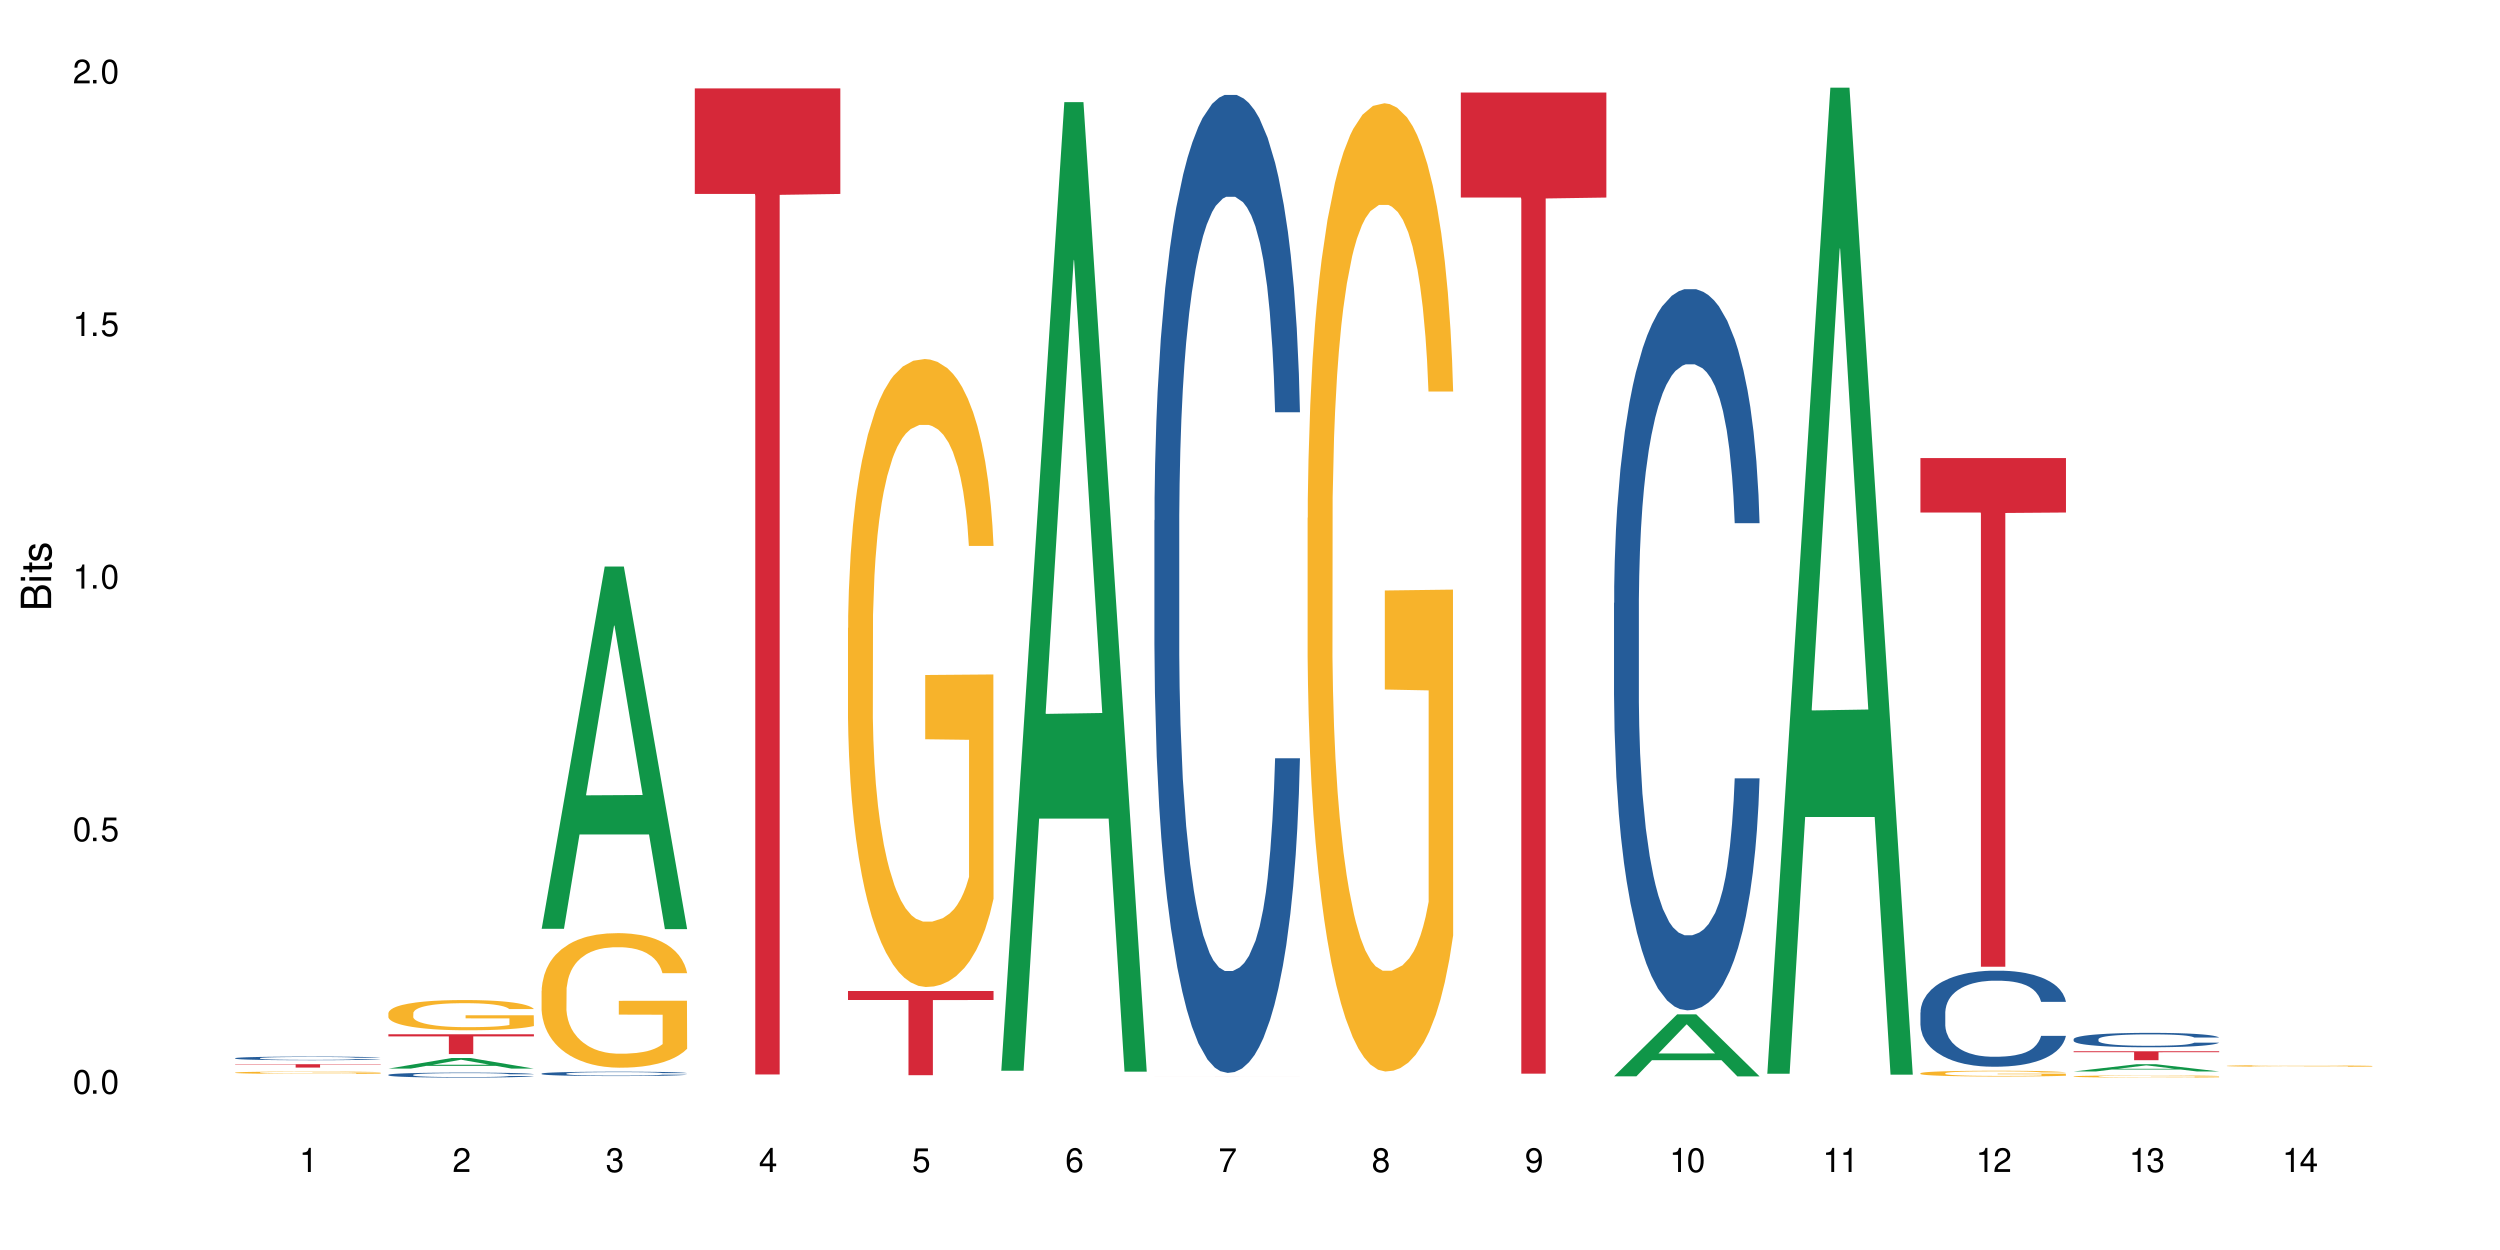 <?xml version="1.0" encoding="UTF-8"?>
<svg xmlns="http://www.w3.org/2000/svg" xmlns:xlink="http://www.w3.org/1999/xlink" width="720" height="360" viewBox="0 0 720 360">
<defs>
<g>
<g id="glyph-0-0">
</g>
<g id="glyph-0-1">
<path d="M 2.641 -6.938 C 2 -6.938 1.422 -6.656 1.078 -6.172 C 0.641 -5.562 0.406 -4.641 0.406 -3.359 C 0.406 -1.016 1.188 0.219 2.641 0.219 C 4.078 0.219 4.859 -1.016 4.859 -3.297 C 4.859 -4.641 4.656 -5.547 4.203 -6.172 C 3.844 -6.656 3.281 -6.938 2.641 -6.938 Z M 2.641 -6.188 C 3.547 -6.188 4 -5.25 4 -3.375 C 4 -1.406 3.562 -0.484 2.625 -0.484 C 1.734 -0.484 1.281 -1.438 1.281 -3.344 C 1.281 -5.25 1.734 -6.188 2.641 -6.188 Z M 2.641 -6.188 "/>
</g>
<g id="glyph-0-2">
<path d="M 1.828 -1 L 0.828 -1 L 0.828 0 L 1.828 0 Z M 1.828 -1 "/>
</g>
<g id="glyph-0-3">
<path d="M 4.562 -6.797 L 1.062 -6.797 L 0.547 -3.094 L 1.328 -3.094 C 1.719 -3.562 2.047 -3.734 2.578 -3.734 C 3.484 -3.734 4.062 -3.109 4.062 -2.094 C 4.062 -1.125 3.484 -0.531 2.578 -0.531 C 1.828 -0.531 1.375 -0.906 1.188 -1.672 L 0.328 -1.672 C 0.453 -1.109 0.547 -0.844 0.75 -0.594 C 1.125 -0.078 1.828 0.219 2.594 0.219 C 3.969 0.219 4.922 -0.781 4.922 -2.219 C 4.922 -3.562 4.031 -4.484 2.719 -4.484 C 2.25 -4.484 1.859 -4.359 1.469 -4.062 L 1.734 -5.969 L 4.562 -5.969 Z M 4.562 -6.797 "/>
</g>
<g id="glyph-0-4">
<path d="M 2.484 -4.938 L 2.484 0 L 3.328 0 L 3.328 -6.938 L 2.766 -6.938 C 2.469 -5.875 2.281 -5.734 0.984 -5.562 L 0.984 -4.938 Z M 2.484 -4.938 "/>
</g>
<g id="glyph-0-5">
<path d="M 4.859 -0.828 L 1.281 -0.828 C 1.359 -1.406 1.672 -1.781 2.5 -2.281 L 3.469 -2.828 C 4.406 -3.344 4.906 -4.062 4.906 -4.906 C 4.906 -5.484 4.672 -6.031 4.266 -6.406 C 3.859 -6.766 3.375 -6.938 2.719 -6.938 C 1.859 -6.938 1.219 -6.625 0.844 -6.031 C 0.609 -5.672 0.5 -5.234 0.484 -4.531 L 1.328 -4.531 C 1.359 -5.016 1.406 -5.281 1.531 -5.516 C 1.75 -5.938 2.188 -6.203 2.703 -6.203 C 3.469 -6.203 4.031 -5.641 4.031 -4.891 C 4.031 -4.344 3.719 -3.859 3.125 -3.516 L 2.234 -3 C 0.812 -2.172 0.406 -1.531 0.328 -0.016 L 4.859 -0.016 Z M 4.859 -0.828 "/>
</g>
<g id="glyph-0-6">
<path d="M 2.125 -3.188 L 2.578 -3.188 C 3.5 -3.188 3.984 -2.766 3.984 -1.922 C 3.984 -1.062 3.469 -0.531 2.594 -0.531 C 1.656 -0.531 1.203 -1 1.156 -2.016 L 0.312 -2.016 C 0.344 -1.453 0.438 -1.094 0.609 -0.781 C 0.953 -0.109 1.625 0.219 2.547 0.219 C 3.953 0.219 4.859 -0.625 4.859 -1.938 C 4.859 -2.828 4.516 -3.297 3.703 -3.594 C 4.344 -3.844 4.656 -4.328 4.656 -5.031 C 4.656 -6.219 3.875 -6.938 2.578 -6.938 C 1.203 -6.938 0.484 -6.172 0.453 -4.703 L 1.297 -4.703 C 1.312 -5.125 1.344 -5.359 1.453 -5.578 C 1.641 -5.969 2.062 -6.203 2.594 -6.203 C 3.344 -6.203 3.797 -5.75 3.797 -5 C 3.797 -4.516 3.609 -4.219 3.25 -4.047 C 3.016 -3.953 2.703 -3.922 2.125 -3.906 Z M 2.125 -3.188 "/>
</g>
<g id="glyph-0-7">
<path d="M 3.141 -1.672 L 3.141 0 L 3.984 0 L 3.984 -1.672 L 4.984 -1.672 L 4.984 -2.438 L 3.984 -2.438 L 3.984 -6.938 L 3.359 -6.938 L 0.266 -2.578 L 0.266 -1.672 Z M 3.141 -2.438 L 1 -2.438 L 3.141 -5.5 Z M 3.141 -2.438 "/>
</g>
<g id="glyph-0-8">
<path d="M 4.781 -5.125 C 4.609 -6.266 3.891 -6.938 2.844 -6.938 C 2.094 -6.938 1.422 -6.578 1.031 -5.953 C 0.594 -5.266 0.406 -4.422 0.406 -3.172 C 0.406 -2 0.578 -1.25 0.984 -0.641 C 1.359 -0.078 1.953 0.219 2.703 0.219 C 3.984 0.219 4.922 -0.75 4.922 -2.094 C 4.922 -3.375 4.062 -4.281 2.844 -4.281 C 2.172 -4.281 1.641 -4.031 1.281 -3.516 C 1.281 -5.234 1.828 -6.188 2.797 -6.188 C 3.391 -6.188 3.797 -5.797 3.938 -5.125 Z M 2.734 -3.531 C 3.547 -3.531 4.062 -2.953 4.062 -2.031 C 4.062 -1.156 3.484 -0.531 2.703 -0.531 C 1.922 -0.531 1.328 -1.188 1.328 -2.078 C 1.328 -2.938 1.906 -3.531 2.734 -3.531 Z M 2.734 -3.531 "/>
</g>
<g id="glyph-0-9">
<path d="M 4.984 -6.797 L 0.438 -6.797 L 0.438 -5.969 L 4.109 -5.969 C 2.5 -3.656 1.828 -2.234 1.328 0 L 2.219 0 C 2.594 -2.172 3.453 -4.047 4.984 -6.094 Z M 4.984 -6.797 "/>
</g>
<g id="glyph-0-10">
<path d="M 3.75 -3.656 C 4.469 -4.094 4.688 -4.438 4.688 -5.078 C 4.688 -6.172 3.844 -6.938 2.641 -6.938 C 1.438 -6.938 0.594 -6.172 0.594 -5.094 C 0.594 -4.438 0.812 -4.094 1.516 -3.656 C 0.734 -3.266 0.359 -2.703 0.359 -1.922 C 0.359 -0.656 1.281 0.219 2.641 0.219 C 3.984 0.219 4.922 -0.656 4.922 -1.922 C 4.922 -2.703 4.531 -3.266 3.75 -3.656 Z M 2.641 -6.188 C 3.359 -6.188 3.812 -5.75 3.812 -5.062 C 3.812 -4.406 3.344 -3.984 2.641 -3.984 C 1.922 -3.984 1.453 -4.406 1.453 -5.078 C 1.453 -5.75 1.922 -6.188 2.641 -6.188 Z M 2.641 -3.266 C 3.484 -3.266 4.062 -2.719 4.062 -1.906 C 4.062 -1.078 3.484 -0.531 2.625 -0.531 C 1.797 -0.531 1.219 -1.094 1.219 -1.906 C 1.219 -2.719 1.781 -3.266 2.641 -3.266 Z M 2.641 -3.266 "/>
</g>
<g id="glyph-0-11">
<path d="M 0.516 -1.578 C 0.672 -0.453 1.406 0.219 2.438 0.219 C 3.188 0.219 3.859 -0.141 4.266 -0.766 C 4.688 -1.453 4.891 -2.297 4.891 -3.547 C 4.891 -4.719 4.703 -5.453 4.312 -6.078 C 3.938 -6.641 3.344 -6.938 2.594 -6.938 C 1.297 -6.938 0.359 -5.969 0.359 -4.625 C 0.359 -3.344 1.234 -2.453 2.453 -2.453 C 3.094 -2.453 3.578 -2.672 4.016 -3.203 C 4 -1.484 3.469 -0.531 2.5 -0.531 C 1.906 -0.531 1.484 -0.906 1.359 -1.578 Z M 2.578 -6.203 C 3.375 -6.203 3.969 -5.531 3.969 -4.641 C 3.969 -3.797 3.391 -3.188 2.547 -3.188 C 1.734 -3.188 1.234 -3.766 1.234 -4.688 C 1.234 -5.562 1.797 -6.203 2.578 -6.203 Z M 2.578 -6.203 "/>
</g>
<g id="glyph-1-0">
</g>
<g id="glyph-1-1">
<path d="M 0 -0.953 L 0 -4.891 C 0 -5.719 -0.234 -6.344 -0.734 -6.797 C -1.188 -7.234 -1.812 -7.469 -2.5 -7.469 C -3.547 -7.469 -4.188 -7 -4.625 -5.875 C -4.984 -6.688 -5.625 -7.094 -6.531 -7.094 C -7.172 -7.094 -7.734 -6.859 -8.141 -6.391 C -8.562 -5.922 -8.75 -5.344 -8.75 -4.5 L -8.75 -0.953 Z M -4.984 -2.062 L -7.766 -2.062 L -7.766 -4.219 C -7.766 -4.844 -7.688 -5.203 -7.453 -5.5 C -7.219 -5.812 -6.859 -5.969 -6.375 -5.969 C -5.891 -5.969 -5.531 -5.812 -5.297 -5.5 C -5.062 -5.203 -4.984 -4.844 -4.984 -4.219 Z M -0.984 -2.062 L -4 -2.062 L -4 -4.781 C -4 -5.766 -3.438 -6.359 -2.484 -6.359 C -1.547 -6.359 -0.984 -5.766 -0.984 -4.781 Z M -0.984 -2.062 "/>
</g>
<g id="glyph-1-2">
<path d="M -6.281 -1.797 L -6.281 -0.797 L 0 -0.797 L 0 -1.797 Z M -8.75 -1.797 L -8.75 -0.797 L -7.484 -0.797 L -7.484 -1.797 Z M -8.75 -1.797 "/>
</g>
<g id="glyph-1-3">
<path d="M -6.281 -3.047 L -6.281 -2.016 L -8.016 -2.016 L -8.016 -1.016 L -6.281 -1.016 L -6.281 -0.172 L -5.469 -0.172 L -5.469 -1.016 L -0.719 -1.016 C -0.078 -1.016 0.281 -1.453 0.281 -2.234 C 0.281 -2.5 0.25 -2.719 0.188 -3.047 L -0.641 -3.047 C -0.609 -2.906 -0.594 -2.766 -0.594 -2.562 C -0.594 -2.141 -0.719 -2.016 -1.156 -2.016 L -5.469 -2.016 L -5.469 -3.047 Z M -6.281 -3.047 "/>
</g>
<g id="glyph-1-4">
<path d="M -4.531 -5.25 C -5.766 -5.25 -6.469 -4.422 -6.469 -2.969 C -6.469 -1.516 -5.719 -0.562 -4.547 -0.562 C -3.562 -0.562 -3.094 -1.062 -2.734 -2.562 L -2.516 -3.484 C -2.344 -4.188 -2.094 -4.469 -1.641 -4.469 C -1.047 -4.469 -0.641 -3.875 -0.641 -3 C -0.641 -2.453 -0.797 -2 -1.062 -1.75 C -1.25 -1.594 -1.422 -1.531 -1.875 -1.469 L -1.875 -0.406 C -0.422 -0.453 0.281 -1.266 0.281 -2.922 C 0.281 -4.5 -0.5 -5.516 -1.719 -5.516 C -2.656 -5.516 -3.172 -4.984 -3.469 -3.734 L -3.703 -2.766 C -3.891 -1.953 -4.156 -1.609 -4.594 -1.609 C -5.188 -1.609 -5.547 -2.125 -5.547 -2.938 C -5.547 -3.75 -5.203 -4.172 -4.531 -4.203 Z M -4.531 -5.25 "/>
</g>
</g>
</defs>
<rect x="-72" y="-36" width="864" height="432" fill="rgb(100%, 100%, 100%)" fill-opacity="1"/>
<path fill-rule="nonzero" fill="rgb(14.51%, 36.078%, 60%)" fill-opacity="1" d="M 67.73 304.754 L 67.781 304.754 L 67.781 304.73 L 67.934 304.695 L 68.293 304.648 L 68.652 304.617 L 69.57 304.559 L 70.848 304.504 L 72.18 304.461 L 73.148 304.438 L 74.02 304.418 L 76.012 304.383 L 77.289 304.363 L 78.672 304.348 L 80.355 304.332 L 81.582 304.324 L 84.344 304.309 L 86.391 304.301 L 87.973 304.297 L 91.398 304.297 L 93.441 304.301 L 94.926 304.305 L 96.562 304.312 L 97.941 304.324 L 100.344 304.344 L 102.492 304.371 L 103.461 304.387 L 104.996 304.414 L 106.172 304.445 L 106.988 304.469 L 107.91 304.504 L 108.727 304.547 L 109.34 304.598 L 109.648 304.637 L 102.492 304.637 L 102.133 304.602 L 101.723 304.57 L 100.957 304.531 L 100.191 304.504 L 99.117 304.477 L 98.145 304.457 L 96.816 304.438 L 95.641 304.426 L 94.414 304.418 L 93.238 304.414 L 90.988 304.406 L 88.383 304.406 L 87.41 304.41 L 85.418 304.418 L 84.344 304.422 L 82.812 304.438 L 81.738 304.449 L 80.461 304.469 L 79.59 304.484 L 78.516 304.508 L 77.75 304.531 L 76.883 304.562 L 76.371 304.586 L 75.91 304.613 L 75.5 304.645 L 75.195 304.68 L 74.988 304.715 L 74.887 304.75 L 74.887 304.898 L 74.988 304.934 L 75.246 304.973 L 75.91 305.031 L 76.883 305.082 L 78.004 305.121 L 79.078 305.152 L 79.691 305.164 L 80.512 305.18 L 81.789 305.199 L 83.629 305.219 L 84.703 305.227 L 86.34 305.234 L 88.023 305.238 L 90.273 305.238 L 92.27 305.234 L 93.598 305.23 L 94.977 305.223 L 96.867 305.203 L 98.043 305.191 L 99.066 305.172 L 99.832 305.152 L 100.344 305.137 L 101.109 305.109 L 101.723 305.074 L 102.184 305.043 L 102.492 305.008 L 109.648 305.008 L 109.34 305.047 L 108.883 305.086 L 108.422 305.113 L 107.707 305.148 L 106.887 305.176 L 105.711 305.211 L 104.742 305.23 L 103.461 305.254 L 102.285 305.273 L 101.008 305.289 L 99.117 305.309 L 97.891 305.32 L 96.562 305.328 L 94.977 305.336 L 92.984 305.344 L 90.836 305.348 L 88.844 305.348 L 86.695 305.344 L 85.109 305.34 L 83.016 305.332 L 80.41 305.316 L 78.516 305.297 L 77.035 305.277 L 75.758 305.258 L 74.324 305.234 L 72.484 305.191 L 71.359 305.16 L 70.594 305.133 L 69.723 305.094 L 69.109 305.062 L 68.395 305.008 L 67.883 304.938 L 67.73 304.887 Z M 67.73 304.754 "/>
<path fill-rule="nonzero" fill="rgb(96.863%, 70.196%, 16.863%)" fill-opacity="1" d="M 67.73 308.902 L 67.781 308.902 L 67.781 308.887 L 67.988 308.859 L 68.496 308.82 L 69.164 308.789 L 69.879 308.766 L 70.34 308.75 L 71.105 308.73 L 71.77 308.719 L 73.457 308.691 L 75.602 308.664 L 76.777 308.652 L 78.109 308.641 L 80 308.629 L 80.867 308.625 L 83.527 308.613 L 86.543 308.609 L 89.863 308.605 L 91.398 308.609 L 93.496 308.609 L 96.355 308.617 L 97.992 308.625 L 99.27 308.629 L 100.602 308.637 L 102.234 308.648 L 103.77 308.664 L 104.996 308.68 L 106.223 308.699 L 107.246 308.719 L 108.113 308.742 L 108.883 308.77 L 109.34 308.789 L 109.648 308.812 L 102.543 308.812 L 102.133 308.789 L 101.672 308.773 L 100.906 308.754 L 100.141 308.738 L 99.375 308.727 L 97.941 308.707 L 96.715 308.699 L 95.18 308.691 L 93.699 308.684 L 92.012 308.68 L 88.281 308.68 L 85.828 308.684 L 84.395 308.688 L 83.375 308.695 L 81.941 308.703 L 81.074 308.711 L 80.562 308.715 L 79.027 308.734 L 78.004 308.754 L 77.445 308.766 L 76.727 308.785 L 76.215 308.801 L 75.652 308.824 L 75.348 308.844 L 74.938 308.887 L 74.887 309 L 75.039 309.023 L 75.348 309.051 L 75.758 309.07 L 76.371 309.098 L 76.984 309.113 L 78.059 309.137 L 78.977 309.156 L 79.691 309.164 L 81.074 309.184 L 81.637 309.188 L 82.965 309.199 L 84.344 309.207 L 86.031 309.215 L 87.309 309.219 L 89.355 309.223 L 91.961 309.223 L 95.027 309.219 L 96.969 309.215 L 98.301 309.207 L 99.168 309.203 L 100.242 309.199 L 101.008 309.191 L 101.723 309.184 L 102.594 309.172 L 102.594 309.023 L 89.969 309.023 L 89.969 308.953 L 109.598 308.953 L 109.648 309.199 L 108.574 309.215 L 107.246 309.23 L 105.969 309.242 L 104.637 309.254 L 102.746 309.266 L 101.215 309.273 L 98.863 309.281 L 96.715 309.289 L 94.465 309.293 L 88.023 309.293 L 85.777 309.289 L 83.988 309.285 L 80.715 309.27 L 78.672 309.258 L 77.34 309.246 L 75.961 309.234 L 74.582 309.219 L 73.355 309.199 L 72.535 309.188 L 71.719 309.172 L 70.848 309.152 L 70.031 309.133 L 69.418 309.113 L 68.855 309.09 L 68.445 309.07 L 68.039 309.043 L 67.832 309.02 L 67.73 309 Z M 67.73 308.902 "/>
<path fill-rule="nonzero" fill="rgb(83.922%, 15.686%, 22.353%)" fill-opacity="1" d="M 67.73 306.492 L 109.648 306.492 L 109.648 306.598 L 92.18 306.598 L 92.18 307.461 L 85.148 307.461 L 85.148 306.598 L 67.73 306.598 Z M 67.73 306.492 "/>
<path fill-rule="nonzero" fill="rgb(6.275%, 58.824%, 28.235%)" fill-opacity="1" d="M 111.855 307.762 L 111.898 307.758 L 130.035 304.711 L 135.543 304.711 L 153.77 307.766 L 147.367 307.766 L 142.801 306.969 L 122.781 306.969 L 118.301 307.762 L 111.855 307.762 L 124.707 306.637 L 140.961 306.633 L 132.855 305.211 L 132.766 305.207 L 132.68 305.215 L 124.66 306.633 L 124.707 306.637 Z M 111.855 307.762 "/>
<path fill-rule="nonzero" fill="rgb(14.51%, 36.078%, 60%)" fill-opacity="1" d="M 111.855 309.535 L 111.906 309.535 L 111.906 309.504 L 112.059 309.453 L 112.418 309.391 L 112.773 309.348 L 113.695 309.27 L 114.973 309.195 L 116.301 309.137 L 117.273 309.102 L 118.141 309.074 L 120.137 309.027 L 121.414 309 L 122.793 308.98 L 124.48 308.957 L 125.707 308.945 L 128.469 308.922 L 130.512 308.914 L 132.098 308.91 L 135.523 308.91 L 137.566 308.914 L 139.047 308.922 L 140.684 308.934 L 142.066 308.945 L 144.469 308.973 L 146.613 309.008 L 147.586 309.031 L 149.117 309.07 L 150.293 309.109 L 151.113 309.145 L 152.031 309.195 L 152.852 309.254 L 153.465 309.32 L 153.77 309.379 L 146.613 309.379 L 146.258 309.324 L 145.848 309.285 L 145.082 309.23 L 144.312 309.191 L 143.242 309.152 L 142.27 309.129 L 140.941 309.102 L 139.766 309.086 L 138.539 309.074 L 137.363 309.066 L 135.113 309.059 L 132.504 309.059 L 131.535 309.062 L 129.539 309.074 L 128.469 309.082 L 126.934 309.102 L 125.859 309.117 L 124.582 309.145 L 123.715 309.168 L 122.641 309.199 L 121.875 309.23 L 121.004 309.273 L 120.492 309.309 L 120.031 309.344 L 119.625 309.387 L 119.316 309.434 L 119.113 309.484 L 119.012 309.531 L 119.012 309.734 L 119.113 309.781 L 119.367 309.836 L 120.031 309.918 L 121.004 309.988 L 122.129 310.043 L 123.203 310.082 L 123.816 310.102 L 124.633 310.121 L 125.91 310.148 L 127.75 310.176 L 128.824 310.184 L 130.461 310.195 L 132.148 310.199 L 134.398 310.199 L 136.391 310.195 L 137.719 310.188 L 139.102 310.18 L 140.992 310.156 L 142.168 310.137 L 143.188 310.109 L 143.957 310.086 L 144.469 310.062 L 145.234 310.023 L 145.848 309.977 L 146.309 309.934 L 146.613 309.887 L 153.77 309.887 L 153.465 309.941 L 153.004 309.992 L 152.543 310.031 L 151.828 310.074 L 151.012 310.117 L 149.836 310.164 L 148.863 310.191 L 147.586 310.227 L 146.41 310.25 L 145.133 310.273 L 143.242 310.301 L 142.012 310.312 L 140.684 310.324 L 139.102 310.336 L 137.105 310.344 L 134.961 310.352 L 132.965 310.352 L 130.82 310.348 L 129.234 310.344 L 127.137 310.332 L 124.531 310.309 L 122.641 310.281 L 121.156 310.258 L 119.879 310.23 L 118.449 310.195 L 116.609 310.137 L 115.484 310.094 L 114.715 310.055 L 113.848 310.004 L 113.234 309.957 L 112.52 309.887 L 112.008 309.793 L 111.855 309.719 Z M 111.855 309.535 "/>
<path fill-rule="nonzero" fill="rgb(96.863%, 70.196%, 16.863%)" fill-opacity="1" d="M 111.855 291.746 L 111.906 291.734 L 111.906 291.578 L 112.109 291.219 L 112.621 290.727 L 113.285 290.32 L 114 290 L 114.461 289.832 L 115.227 289.594 L 115.891 289.418 L 117.578 289.062 L 119.727 288.727 L 120.902 288.586 L 122.23 288.449 L 124.121 288.297 L 124.992 288.242 L 127.648 288.113 L 130.664 288.035 L 133.988 288.012 L 135.523 288.02 L 137.617 288.051 L 140.48 288.137 L 142.117 288.219 L 143.395 288.297 L 144.723 288.402 L 146.359 288.559 L 147.891 288.75 L 149.117 288.941 L 150.348 289.18 L 151.367 289.438 L 152.238 289.715 L 153.004 290.047 L 153.465 290.328 L 153.77 290.605 L 146.664 290.605 L 146.258 290.328 L 145.797 290.113 L 145.031 289.852 L 144.262 289.66 L 143.496 289.508 L 142.066 289.301 L 140.84 289.172 L 139.305 289.062 L 137.82 288.988 L 136.137 288.941 L 135.113 288.926 L 132.402 288.926 L 129.949 288.98 L 128.52 289.047 L 127.496 289.109 L 126.066 289.23 L 125.195 289.324 L 124.684 289.387 L 123.152 289.637 L 122.129 289.859 L 121.566 290.008 L 120.852 290.246 L 120.34 290.461 L 119.777 290.781 L 119.469 291.02 L 119.062 291.562 L 119.012 292.992 L 119.164 293.297 L 119.469 293.621 L 119.879 293.91 L 120.492 294.211 L 121.105 294.441 L 122.18 294.754 L 123.102 294.961 L 123.816 295.094 L 125.195 295.309 L 125.758 295.383 L 127.086 295.523 L 128.469 295.637 L 130.152 295.73 L 131.434 295.781 L 133.477 295.82 L 136.082 295.82 L 139.152 295.773 L 141.094 295.707 L 142.422 295.645 L 143.293 295.59 L 144.363 295.5 L 145.133 295.422 L 145.848 295.336 L 146.715 295.199 L 146.715 293.297 L 134.09 293.289 L 134.09 292.398 L 153.719 292.391 L 153.77 295.5 L 152.699 295.715 L 151.367 295.922 L 150.09 296.082 L 148.762 296.219 L 146.871 296.367 L 145.336 296.465 L 142.984 296.574 L 140.84 296.648 L 138.59 296.695 L 136.594 296.719 L 134.242 296.727 L 132.148 296.711 L 129.898 296.664 L 128.109 296.602 L 126.473 296.52 L 124.84 296.418 L 122.793 296.25 L 121.465 296.113 L 120.082 295.945 L 118.703 295.75 L 117.477 295.531 L 116.66 295.367 L 115.84 295.176 L 114.973 294.938 L 114.152 294.664 L 113.539 294.418 L 112.98 294.141 L 112.57 293.879 L 112.16 293.52 L 111.957 293.234 L 111.855 292.984 Z M 111.855 291.746 "/>
<path fill-rule="nonzero" fill="rgb(83.922%, 15.686%, 22.353%)" fill-opacity="1" d="M 111.855 297.871 L 153.77 297.871 L 153.77 298.48 L 136.301 298.488 L 136.301 303.566 L 129.273 303.566 L 129.273 298.492 L 129.172 298.48 L 111.855 298.48 Z M 111.855 297.871 "/>
<path fill-rule="nonzero" fill="rgb(6.275%, 58.824%, 28.235%)" fill-opacity="1" d="M 155.977 267.496 L 156.023 267.398 L 174.16 163.152 L 179.668 163.152 L 197.895 267.594 L 191.488 267.594 L 186.922 240.332 L 166.902 240.332 L 162.426 267.496 L 155.977 267.496 L 168.828 229.055 L 185.086 228.957 L 176.98 180.215 L 176.891 180.117 L 176.801 180.414 L 168.785 228.957 L 168.828 229.055 Z M 155.977 267.496 "/>
<path fill-rule="nonzero" fill="rgb(14.51%, 36.078%, 60%)" fill-opacity="1" d="M 155.977 309.191 L 156.027 309.191 L 156.027 309.164 L 156.18 309.121 L 156.539 309.066 L 156.898 309.027 L 157.816 308.957 L 159.094 308.895 L 160.426 308.844 L 161.395 308.812 L 162.266 308.789 L 164.258 308.746 L 165.535 308.727 L 166.918 308.707 L 168.602 308.688 L 169.828 308.676 L 172.59 308.656 L 174.637 308.648 L 176.219 308.645 L 179.645 308.645 L 181.688 308.648 L 183.172 308.656 L 184.809 308.664 L 186.188 308.676 L 188.59 308.699 L 190.738 308.73 L 191.707 308.75 L 193.242 308.785 L 194.418 308.82 L 195.234 308.852 L 196.156 308.895 L 196.973 308.945 L 197.586 309.004 L 197.895 309.055 L 190.738 309.055 L 190.379 309.008 L 189.969 308.973 L 189.203 308.926 L 188.438 308.891 L 187.363 308.859 L 186.391 308.836 L 185.062 308.812 L 183.887 308.801 L 182.66 308.789 L 181.484 308.781 L 179.234 308.777 L 175.656 308.777 L 173.664 308.789 L 172.59 308.797 L 171.059 308.812 L 169.984 308.828 L 168.707 308.848 L 167.836 308.871 L 166.762 308.898 L 165.996 308.926 L 165.129 308.965 L 164.617 308.992 L 164.156 309.023 L 163.746 309.062 L 163.441 309.102 L 163.234 309.145 L 163.133 309.188 L 163.133 309.363 L 163.234 309.406 L 163.492 309.453 L 164.156 309.523 L 165.129 309.586 L 166.25 309.633 L 167.324 309.668 L 167.938 309.684 L 168.758 309.703 L 170.035 309.727 L 171.875 309.75 L 172.949 309.758 L 174.582 309.77 L 176.27 309.773 L 178.52 309.773 L 180.512 309.77 L 181.844 309.762 L 183.223 309.754 L 185.113 309.734 L 186.289 309.715 L 187.312 309.691 L 188.078 309.672 L 188.59 309.652 L 189.355 309.617 L 189.969 309.578 L 190.43 309.539 L 190.738 309.5 L 197.895 309.5 L 197.586 309.543 L 197.129 309.59 L 196.668 309.621 L 195.953 309.664 L 195.133 309.699 L 193.957 309.738 L 192.988 309.766 L 191.707 309.793 L 190.531 309.816 L 189.254 309.836 L 187.363 309.859 L 186.137 309.871 L 184.809 309.879 L 183.223 309.891 L 181.23 309.898 L 179.082 309.902 L 174.941 309.902 L 173.355 309.898 L 171.262 309.887 L 168.652 309.867 L 166.762 309.844 L 165.281 309.82 L 164.004 309.797 L 162.57 309.77 L 160.73 309.719 L 159.605 309.68 L 158.84 309.645 L 157.969 309.602 L 157.355 309.562 L 156.641 309.496 L 156.129 309.414 L 155.977 309.352 Z M 155.977 309.191 "/>
<path fill-rule="nonzero" fill="rgb(96.863%, 70.196%, 16.863%)" fill-opacity="1" d="M 155.977 285.34 L 156.027 285.305 L 156.027 284.598 L 156.234 283.004 L 156.742 280.809 L 157.41 279.004 L 158.125 277.59 L 158.582 276.848 L 159.352 275.785 L 160.016 275.004 L 161.703 273.414 L 163.848 271.926 L 165.023 271.289 L 166.355 270.688 L 168.246 270.016 L 169.113 269.766 L 171.773 269.199 L 174.789 268.848 L 178.109 268.738 L 179.645 268.777 L 181.742 268.918 L 184.602 269.305 L 186.238 269.66 L 187.516 270.016 L 188.848 270.473 L 190.48 271.184 L 192.016 272.031 L 193.242 272.883 L 194.469 273.945 L 195.492 275.074 L 196.359 276.316 L 197.129 277.801 L 197.586 279.039 L 197.895 280.281 L 190.789 280.281 L 190.379 279.039 L 189.918 278.086 L 189.152 276.918 L 188.387 276.066 L 187.617 275.395 L 186.188 274.473 L 184.961 273.906 L 183.426 273.414 L 181.945 273.094 L 180.258 272.883 L 179.234 272.812 L 176.527 272.812 L 174.074 273.059 L 172.641 273.34 L 171.617 273.625 L 170.188 274.156 L 169.32 274.582 L 168.809 274.863 L 167.273 275.961 L 166.25 276.953 L 165.688 277.625 L 164.973 278.688 L 164.461 279.641 L 163.898 281.059 L 163.594 282.121 L 163.184 284.527 L 163.133 290.898 L 163.285 292.242 L 163.594 293.695 L 164.004 294.969 L 164.617 296.312 L 165.23 297.34 L 166.305 298.723 L 167.223 299.641 L 167.938 300.242 L 169.32 301.199 L 169.883 301.52 L 171.211 302.156 L 172.59 302.652 L 174.277 303.074 L 175.555 303.289 L 177.602 303.465 L 180.207 303.465 L 183.273 303.254 L 185.215 302.969 L 186.547 302.688 L 187.414 302.438 L 188.488 302.047 L 189.254 301.695 L 189.969 301.305 L 190.84 300.703 L 190.84 292.242 L 178.215 292.207 L 178.215 288.242 L 197.844 288.207 L 197.895 302.047 L 196.82 303.004 L 195.492 303.926 L 194.215 304.633 L 192.883 305.234 L 190.992 305.906 L 189.461 306.332 L 187.109 306.828 L 184.961 307.145 L 182.711 307.359 L 180.719 307.465 L 178.367 307.5 L 176.27 307.43 L 174.023 307.215 L 172.234 306.934 L 170.598 306.578 L 168.961 306.121 L 166.918 305.375 L 165.586 304.773 L 164.207 304.031 L 162.828 303.145 L 161.602 302.191 L 160.781 301.445 L 159.965 300.598 L 159.094 299.535 L 158.277 298.332 L 157.664 297.234 L 157.102 295.996 L 156.691 294.828 L 156.285 293.234 L 156.078 291.961 L 155.977 290.863 Z M 155.977 285.34 "/>
<path fill-rule="nonzero" fill="rgb(83.922%, 15.686%, 22.353%)" fill-opacity="1" d="M 200.102 25.457 L 242.016 25.457 L 242.016 55.855 L 224.547 56.121 L 224.547 309.438 L 217.52 309.438 L 217.52 56.387 L 217.418 55.855 L 200.102 55.855 Z M 200.102 25.457 "/>
<path fill-rule="nonzero" fill="rgb(96.863%, 70.196%, 16.863%)" fill-opacity="1" d="M 244.223 180.859 L 244.273 180.695 L 244.273 177.391 L 244.477 169.957 L 244.988 159.719 L 245.652 151.293 L 246.371 144.688 L 246.828 141.219 L 247.598 136.262 L 248.262 132.629 L 249.949 125.195 L 252.094 118.258 L 253.27 115.285 L 254.602 112.477 L 256.492 109.34 L 257.359 108.184 L 260.02 105.539 L 263.035 103.891 L 266.355 103.395 L 267.891 103.559 L 269.988 104.219 L 272.848 106.035 L 274.484 107.688 L 275.762 109.34 L 277.094 111.488 L 278.727 114.789 L 280.262 118.754 L 281.488 122.719 L 282.715 127.672 L 283.738 132.961 L 284.605 138.742 L 285.371 145.676 L 285.832 151.457 L 286.141 157.238 L 279.035 157.238 L 278.625 151.457 L 278.164 147 L 277.398 141.547 L 276.633 137.586 L 275.863 134.445 L 274.434 130.152 L 273.207 127.508 L 271.672 125.195 L 270.191 123.711 L 268.504 122.719 L 267.48 122.387 L 264.773 122.387 L 262.32 123.543 L 260.887 124.867 L 259.863 126.188 L 258.434 128.664 L 257.566 130.648 L 257.055 131.969 L 255.52 137.09 L 254.496 141.715 L 253.934 144.852 L 253.219 149.809 L 252.707 154.266 L 252.145 160.875 L 251.84 165.828 L 251.43 177.062 L 251.379 206.793 L 251.531 213.07 L 251.84 219.84 L 252.25 225.785 L 252.863 232.062 L 253.477 236.855 L 254.547 243.297 L 255.469 247.59 L 256.184 250.398 L 257.566 254.859 L 258.129 256.344 L 259.457 259.316 L 260.836 261.629 L 262.523 263.613 L 263.801 264.602 L 265.848 265.43 L 268.453 265.43 L 271.52 264.438 L 273.461 263.117 L 274.793 261.793 L 275.66 260.637 L 276.734 258.82 L 277.5 257.172 L 278.215 255.352 L 279.086 252.547 L 279.086 213.07 L 266.461 212.902 L 266.461 194.402 L 286.09 194.238 L 286.141 258.82 L 285.066 263.281 L 283.738 267.574 L 282.461 270.879 L 281.129 273.688 L 279.238 276.824 L 277.707 278.809 L 275.355 281.121 L 273.207 282.605 L 270.957 283.598 L 268.965 284.094 L 266.613 284.258 L 264.516 283.93 L 262.27 282.938 L 260.477 281.617 L 258.844 279.965 L 257.207 277.816 L 255.164 274.348 L 253.832 271.539 L 252.453 268.07 L 251.074 263.941 L 249.848 259.48 L 249.027 256.016 L 248.211 252.051 L 247.34 247.094 L 246.523 241.477 L 245.91 236.359 L 245.348 230.578 L 244.938 225.125 L 244.531 217.695 L 244.324 211.746 L 244.223 206.625 Z M 244.223 180.859 "/>
<path fill-rule="nonzero" fill="rgb(83.922%, 15.686%, 22.353%)" fill-opacity="1" d="M 244.223 285.402 L 286.141 285.402 L 286.141 288 L 268.672 288.023 L 268.672 309.664 L 261.641 309.664 L 261.641 288.047 L 261.539 288 L 244.223 288 Z M 244.223 285.402 "/>
<path fill-rule="nonzero" fill="rgb(6.275%, 58.824%, 28.235%)" fill-opacity="1" d="M 288.348 308.379 L 288.391 308.117 L 306.527 29.414 L 312.035 29.414 L 330.262 308.641 L 323.859 308.641 L 319.289 235.754 L 299.273 235.754 L 294.793 308.379 L 288.348 308.379 L 301.199 205.602 L 317.453 205.34 L 309.348 75.035 L 309.258 74.773 L 309.172 75.559 L 301.152 205.34 L 301.199 205.602 Z M 288.348 308.379 "/>
<path fill-rule="nonzero" fill="rgb(14.51%, 36.078%, 60%)" fill-opacity="1" d="M 332.469 149.887 L 332.52 149.629 L 332.52 143.449 L 332.672 133.668 L 333.031 121.309 L 333.391 112.812 L 334.309 97.621 L 335.586 82.945 L 336.918 71.617 L 337.887 64.922 L 338.758 59.773 L 340.75 50.246 L 342.027 45.355 L 343.406 40.977 L 345.094 36.602 L 346.32 34.027 L 349.082 29.906 L 351.129 28.105 L 352.711 27.332 L 356.137 27.332 L 358.18 28.363 L 359.664 29.648 L 361.301 31.707 L 362.68 34.027 L 365.082 39.691 L 367.23 46.898 L 368.199 51.02 L 369.734 59 L 370.91 66.723 L 371.727 73.418 L 372.648 82.945 L 373.465 94.531 L 374.078 107.664 L 374.387 118.734 L 367.23 118.734 L 366.871 108.434 L 366.461 100.453 L 365.695 89.898 L 364.93 82.43 L 363.855 74.965 L 362.883 70.07 L 361.555 65.18 L 360.379 62.09 L 359.152 59.773 L 357.977 58.227 L 355.727 56.684 L 353.121 56.684 L 352.148 57.199 L 350.156 59.258 L 349.082 61.059 L 347.547 64.664 L 346.477 68.012 L 345.199 73.16 L 344.328 77.539 L 343.254 84.234 L 342.488 90.156 L 341.617 98.652 L 341.109 105.086 L 340.648 112.297 L 340.238 120.793 L 339.934 129.805 L 339.727 139.332 L 339.625 148.602 L 339.625 188.508 L 339.727 197.777 L 339.984 208.59 L 340.648 224.297 L 341.617 237.941 L 342.742 248.758 L 343.816 256.48 L 344.43 260.086 L 345.25 264.207 L 346.527 269.355 L 348.367 274.504 L 349.441 276.562 L 351.074 278.625 L 352.762 279.652 L 355.012 279.652 L 357.004 278.625 L 358.336 277.336 L 359.715 275.277 L 361.605 270.898 L 362.781 266.781 L 363.805 261.887 L 364.57 256.996 L 365.082 252.875 L 365.848 244.895 L 366.461 236.141 L 366.922 227.129 L 367.23 218.375 L 374.387 218.375 L 374.078 228.676 L 373.617 238.715 L 373.16 246.184 L 372.441 255.195 L 371.625 263.176 L 370.449 272.188 L 369.477 278.109 L 368.199 284.547 L 367.023 289.438 L 365.746 293.812 L 363.855 298.965 L 362.629 301.539 L 361.301 303.855 L 359.715 305.914 L 357.723 307.719 L 355.574 308.746 L 353.582 309.004 L 351.434 308.492 L 349.848 307.461 L 347.754 305.145 L 345.145 300.508 L 343.254 295.617 L 341.773 290.727 L 340.496 285.574 L 339.062 278.625 L 337.223 267.293 L 336.098 258.539 L 335.332 251.332 L 334.461 241.289 L 333.848 232.277 L 333.133 217.859 L 332.621 199.578 L 332.469 185.418 Z M 332.469 149.887 "/>
<path fill-rule="nonzero" fill="rgb(83.922%, 15.686%, 22.353%)" fill-opacity="1" d="M 332.469 310.148 L 374.387 310.148 L 374.387 310.152 L 356.918 310.152 L 356.918 310.16 L 349.887 310.16 L 349.887 310.152 L 332.469 310.152 Z M 332.469 310.148 "/>
<path fill-rule="nonzero" fill="rgb(96.863%, 70.196%, 16.863%)" fill-opacity="1" d="M 376.594 149.176 L 376.645 148.922 L 376.645 143.828 L 376.848 132.367 L 377.359 116.578 L 378.023 103.59 L 378.738 93.402 L 379.199 88.055 L 379.965 80.414 L 380.629 74.812 L 382.316 63.352 L 384.465 52.656 L 385.641 48.07 L 386.969 43.742 L 388.859 38.902 L 389.73 37.121 L 392.387 33.047 L 395.402 30.5 L 398.727 29.734 L 400.258 29.988 L 402.355 31.008 L 405.219 33.809 L 406.855 36.355 L 408.133 38.902 L 409.461 42.215 L 411.098 47.309 L 412.629 53.418 L 413.855 59.531 L 415.082 67.172 L 416.105 75.32 L 416.977 84.234 L 417.742 94.93 L 418.203 103.844 L 418.508 112.758 L 411.402 112.758 L 410.996 103.844 L 410.535 96.969 L 409.766 88.562 L 409 82.453 L 408.234 77.613 L 406.801 70.992 L 405.574 66.918 L 404.043 63.352 L 402.559 61.059 L 400.871 59.531 L 399.852 59.023 L 397.141 59.023 L 394.688 60.805 L 393.258 62.844 L 392.234 64.879 L 390.801 68.699 L 389.934 71.754 L 389.422 73.793 L 387.891 81.688 L 386.867 88.816 L 386.305 93.656 L 385.59 101.297 L 385.078 108.172 L 384.516 118.359 L 384.207 126 L 383.801 143.316 L 383.75 189.16 L 383.902 198.836 L 384.207 209.277 L 384.617 218.445 L 385.23 228.121 L 385.844 235.508 L 386.918 245.441 L 387.836 252.062 L 388.555 256.391 L 389.934 263.266 L 390.496 265.559 L 391.824 270.145 L 393.207 273.707 L 394.891 276.766 L 396.172 278.293 L 398.215 279.566 L 400.82 279.566 L 403.891 278.039 L 405.832 276 L 407.16 273.965 L 408.031 272.18 L 409.102 269.379 L 409.871 266.832 L 410.586 264.031 L 411.453 259.703 L 411.453 198.836 L 398.828 198.582 L 398.828 170.059 L 418.457 169.805 L 418.508 269.379 L 417.434 276.254 L 416.105 282.875 L 414.828 287.969 L 413.5 292.301 L 411.609 297.137 L 410.074 300.195 L 407.723 303.762 L 405.574 306.051 L 403.328 307.578 L 401.332 308.344 L 398.98 308.598 L 396.887 308.09 L 394.637 306.562 L 392.848 304.523 L 391.211 301.977 L 389.574 298.668 L 387.531 293.316 L 386.203 288.988 L 384.82 283.641 L 383.441 277.273 L 382.215 270.398 L 381.398 265.051 L 380.578 258.938 L 379.711 251.297 L 378.891 242.641 L 378.277 234.746 L 377.715 225.832 L 377.309 217.426 L 376.898 205.965 L 376.695 196.797 L 376.594 188.902 Z M 376.594 149.176 "/>
<path fill-rule="nonzero" fill="rgb(83.922%, 15.686%, 22.353%)" fill-opacity="1" d="M 420.715 26.648 L 462.633 26.648 L 462.633 56.895 L 445.16 57.16 L 445.16 309.207 L 438.133 309.207 L 438.133 57.426 L 438.031 56.895 L 420.715 56.895 Z M 420.715 26.648 "/>
<path fill-rule="nonzero" fill="rgb(6.275%, 58.824%, 28.235%)" fill-opacity="1" d="M 464.836 309.977 L 464.883 309.961 L 483.02 292.133 L 488.527 292.133 L 506.754 309.996 L 500.352 309.996 L 495.781 305.332 L 475.766 305.332 L 471.285 309.977 L 464.836 309.977 L 477.691 303.402 L 493.945 303.387 L 485.84 295.051 L 485.75 295.035 L 485.66 295.086 L 477.645 303.387 L 477.691 303.402 Z M 464.836 309.977 "/>
<path fill-rule="nonzero" fill="rgb(14.51%, 36.078%, 60%)" fill-opacity="1" d="M 464.836 173.66 L 464.891 173.473 L 464.891 168.914 L 465.043 161.699 L 465.398 152.586 L 465.758 146.324 L 466.68 135.121 L 467.957 124.301 L 469.285 115.945 L 470.258 111.012 L 471.125 107.215 L 473.117 100.188 L 474.398 96.582 L 475.777 93.355 L 477.465 90.125 L 478.691 88.227 L 481.453 85.191 L 483.496 83.863 L 485.082 83.293 L 488.504 83.293 L 490.551 84.051 L 492.031 85 L 493.668 86.52 L 495.047 88.227 L 497.453 92.406 L 499.598 97.723 L 500.57 100.758 L 502.102 106.645 L 503.277 112.34 L 504.098 117.277 L 505.016 124.301 L 505.836 132.844 L 506.449 142.527 L 506.754 150.688 L 499.598 150.688 L 499.242 143.094 L 498.832 137.211 L 498.066 129.426 L 497.297 123.922 L 496.223 118.414 L 495.254 114.809 L 493.926 111.199 L 492.75 108.922 L 491.523 107.215 L 490.348 106.074 L 488.098 104.934 L 485.488 104.934 L 484.52 105.316 L 482.523 106.832 L 481.453 108.164 L 479.918 110.82 L 478.844 113.289 L 477.566 117.086 L 476.695 120.312 L 475.625 125.25 L 474.855 129.617 L 473.988 135.883 L 473.477 140.629 L 473.016 145.941 L 472.609 152.207 L 472.301 158.852 L 472.098 165.879 L 471.996 172.711 L 471.996 202.141 L 472.098 208.973 L 472.352 216.949 L 473.016 228.527 L 473.988 238.59 L 475.113 246.562 L 476.188 252.262 L 476.801 254.918 L 477.617 257.957 L 478.895 261.754 L 480.734 265.551 L 481.809 267.066 L 483.445 268.586 L 485.133 269.348 L 487.383 269.348 L 489.375 268.586 L 490.703 267.637 L 492.082 266.117 L 493.977 262.891 L 495.152 259.855 L 496.172 256.246 L 496.941 252.641 L 497.453 249.602 L 498.219 243.715 L 498.832 237.262 L 499.293 230.617 L 499.598 224.16 L 506.754 224.16 L 506.449 231.754 L 505.988 239.16 L 505.527 244.664 L 504.812 251.309 L 503.996 257.195 L 502.82 263.84 L 501.848 268.207 L 500.57 272.953 L 499.395 276.562 L 498.117 279.789 L 496.223 283.586 L 494.996 285.484 L 493.668 287.191 L 492.082 288.711 L 490.09 290.039 L 487.941 290.801 L 485.949 290.988 L 483.801 290.609 L 482.219 289.852 L 480.121 288.141 L 477.516 284.723 L 475.625 281.117 L 474.141 277.512 L 472.863 273.715 L 471.434 268.586 L 469.594 260.234 L 468.469 253.777 L 467.699 248.461 L 466.832 241.059 L 466.219 234.414 L 465.504 223.781 L 464.992 210.301 L 464.836 199.859 Z M 464.836 173.66 "/>
<path fill-rule="nonzero" fill="rgb(6.275%, 58.824%, 28.235%)" fill-opacity="1" d="M 508.961 309.227 L 509.004 308.961 L 527.145 25.254 L 532.652 25.254 L 550.879 309.496 L 544.473 309.496 L 539.906 235.301 L 519.887 235.301 L 515.41 309.227 L 508.961 309.227 L 521.812 204.605 L 538.07 204.34 L 529.965 71.695 L 529.875 71.43 L 529.785 72.23 L 521.77 204.34 L 521.812 204.605 Z M 508.961 309.227 "/>
<path fill-rule="nonzero" fill="rgb(14.51%, 36.078%, 60%)" fill-opacity="1" d="M 553.082 291.598 L 553.137 291.574 L 553.137 290.965 L 553.289 290.004 L 553.645 288.793 L 554.004 287.957 L 554.926 286.465 L 556.203 285.023 L 557.531 283.91 L 558.504 283.254 L 559.371 282.746 L 561.363 281.812 L 562.645 281.332 L 564.023 280.902 L 565.711 280.473 L 566.938 280.219 L 569.695 279.812 L 571.742 279.637 L 573.328 279.562 L 576.75 279.562 L 578.797 279.66 L 580.277 279.789 L 581.914 279.992 L 583.293 280.219 L 585.695 280.773 L 587.844 281.484 L 588.816 281.887 L 590.348 282.672 L 591.523 283.43 L 592.344 284.086 L 593.262 285.023 L 594.082 286.16 L 594.695 287.449 L 595 288.539 L 587.844 288.539 L 587.484 287.527 L 587.078 286.742 L 586.312 285.707 L 585.543 284.973 L 584.469 284.238 L 583.5 283.758 L 582.172 283.277 L 580.996 282.977 L 579.766 282.746 L 578.59 282.594 L 576.344 282.445 L 573.734 282.445 L 572.766 282.496 L 570.77 282.695 L 569.695 282.875 L 568.164 283.227 L 567.09 283.555 L 565.812 284.062 L 564.941 284.492 L 563.871 285.148 L 563.102 285.73 L 562.234 286.566 L 561.723 287.199 L 561.262 287.906 L 560.855 288.742 L 560.547 289.625 L 560.344 290.562 L 560.242 291.473 L 560.242 295.391 L 560.344 296.301 L 560.598 297.363 L 561.262 298.906 L 562.234 300.246 L 563.359 301.309 L 564.434 302.066 L 565.047 302.422 L 565.863 302.828 L 567.141 303.332 L 568.98 303.84 L 570.055 304.039 L 571.691 304.242 L 573.379 304.344 L 575.625 304.344 L 577.621 304.242 L 578.949 304.117 L 580.328 303.914 L 582.223 303.484 L 583.398 303.078 L 584.418 302.598 L 585.188 302.117 L 585.695 301.715 L 586.465 300.93 L 587.078 300.07 L 587.539 299.184 L 587.844 298.324 L 595 298.324 L 594.695 299.336 L 594.234 300.324 L 593.773 301.059 L 593.059 301.941 L 592.242 302.727 L 591.066 303.609 L 590.094 304.191 L 588.816 304.824 L 587.641 305.305 L 586.363 305.734 L 584.469 306.242 L 583.242 306.492 L 581.914 306.723 L 580.328 306.922 L 578.336 307.102 L 576.188 307.203 L 574.195 307.227 L 572.047 307.176 L 570.465 307.074 L 568.367 306.848 L 565.762 306.395 L 563.871 305.914 L 562.387 305.434 L 561.109 304.926 L 559.68 304.242 L 557.836 303.129 L 556.715 302.27 L 555.945 301.562 L 555.078 300.574 L 554.465 299.691 L 553.75 298.273 L 553.238 296.48 L 553.082 295.09 Z M 553.082 291.598 "/>
<path fill-rule="nonzero" fill="rgb(96.863%, 70.196%, 16.863%)" fill-opacity="1" d="M 553.082 309.086 L 553.137 309.086 L 553.137 309.055 L 553.34 308.984 L 553.852 308.891 L 554.516 308.812 L 555.23 308.754 L 555.691 308.719 L 556.457 308.676 L 557.121 308.641 L 558.809 308.574 L 560.957 308.508 L 562.133 308.48 L 563.461 308.457 L 565.352 308.426 L 566.223 308.418 L 568.879 308.391 L 571.895 308.375 L 575.219 308.371 L 576.75 308.375 L 578.848 308.379 L 581.711 308.398 L 583.348 308.41 L 584.625 308.426 L 585.953 308.445 L 587.59 308.477 L 589.121 308.516 L 590.348 308.551 L 591.574 308.598 L 592.598 308.645 L 593.469 308.699 L 594.234 308.762 L 594.695 308.816 L 595 308.867 L 587.895 308.867 L 587.484 308.816 L 587.027 308.773 L 586.258 308.723 L 585.492 308.688 L 584.727 308.66 L 583.293 308.617 L 582.066 308.594 L 580.535 308.574 L 579.051 308.559 L 577.363 308.551 L 576.344 308.547 L 573.633 308.547 L 571.18 308.559 L 569.75 308.57 L 568.727 308.582 L 567.293 308.605 L 566.426 308.625 L 565.914 308.637 L 564.383 308.684 L 563.359 308.727 L 562.797 308.754 L 562.082 308.801 L 561.57 308.84 L 561.008 308.902 L 560.699 308.949 L 560.293 309.051 L 560.242 309.324 L 560.395 309.383 L 560.699 309.445 L 561.109 309.5 L 561.723 309.559 L 562.336 309.602 L 563.41 309.66 L 564.328 309.699 L 565.047 309.727 L 566.426 309.766 L 566.988 309.781 L 568.316 309.809 L 569.695 309.828 L 571.383 309.848 L 572.66 309.855 L 574.707 309.863 L 577.312 309.863 L 580.383 309.855 L 582.324 309.844 L 583.652 309.832 L 584.52 309.82 L 585.594 309.805 L 586.363 309.789 L 587.078 309.773 L 587.945 309.746 L 587.945 309.383 L 575.32 309.383 L 575.32 309.211 L 594.949 309.211 L 595 309.805 L 593.926 309.844 L 592.598 309.883 L 591.32 309.914 L 589.992 309.941 L 588.102 309.969 L 586.566 309.988 L 584.215 310.008 L 582.066 310.023 L 579.82 310.031 L 577.824 310.035 L 575.473 310.039 L 573.379 310.035 L 571.129 310.027 L 569.34 310.016 L 567.703 310 L 566.066 309.98 L 564.023 309.945 L 562.695 309.922 L 561.312 309.891 L 559.934 309.852 L 558.707 309.809 L 557.891 309.777 L 557.07 309.742 L 556.203 309.695 L 555.383 309.645 L 554.77 309.598 L 554.207 309.543 L 553.801 309.492 L 553.391 309.426 L 553.188 309.371 L 553.082 309.324 Z M 553.082 309.086 "/>
<path fill-rule="nonzero" fill="rgb(83.922%, 15.686%, 22.353%)" fill-opacity="1" d="M 553.082 131.922 L 595 131.922 L 595 147.602 L 577.531 147.738 L 577.531 278.414 L 570.504 278.414 L 570.504 147.875 L 570.402 147.602 L 553.082 147.602 Z M 553.082 131.922 "/>
<path fill-rule="nonzero" fill="rgb(6.275%, 58.824%, 28.235%)" fill-opacity="1" d="M 597.207 308.578 L 597.25 308.578 L 615.391 306.488 L 620.898 306.488 L 639.125 308.582 L 632.719 308.582 L 628.152 308.035 L 608.133 308.035 L 603.656 308.578 L 597.207 308.578 L 610.059 307.809 L 626.316 307.805 L 618.211 306.828 L 618.121 306.828 L 618.031 306.832 L 610.016 307.805 L 610.059 307.809 Z M 597.207 308.578 "/>
<path fill-rule="nonzero" fill="rgb(14.51%, 36.078%, 60%)" fill-opacity="1" d="M 597.207 299.273 L 597.258 299.27 L 597.258 299.18 L 597.41 299.035 L 597.77 298.852 L 598.125 298.727 L 599.047 298.504 L 600.324 298.285 L 601.652 298.117 L 602.625 298.02 L 603.496 297.945 L 605.488 297.805 L 606.766 297.73 L 608.145 297.668 L 609.832 297.602 L 611.059 297.566 L 613.82 297.504 L 615.863 297.477 L 617.449 297.465 L 620.875 297.465 L 622.918 297.48 L 624.402 297.5 L 626.039 297.531 L 627.418 297.566 L 629.82 297.648 L 631.969 297.754 L 632.938 297.816 L 634.473 297.934 L 635.648 298.047 L 636.465 298.145 L 637.387 298.285 L 638.203 298.457 L 638.816 298.648 L 639.125 298.812 L 631.969 298.812 L 631.609 298.66 L 631.199 298.543 L 630.434 298.387 L 629.668 298.277 L 628.594 298.168 L 627.621 298.098 L 626.293 298.023 L 625.117 297.977 L 623.891 297.945 L 622.715 297.922 L 620.465 297.898 L 617.859 297.898 L 616.887 297.906 L 614.895 297.938 L 613.82 297.965 L 612.285 298.016 L 611.215 298.066 L 609.934 298.141 L 609.066 298.207 L 607.992 298.305 L 607.227 298.391 L 606.355 298.516 L 605.848 298.613 L 605.387 298.719 L 604.977 298.844 L 604.672 298.977 L 604.465 299.117 L 604.363 299.254 L 604.363 299.844 L 604.465 299.98 L 604.723 300.137 L 605.387 300.371 L 606.355 300.57 L 607.48 300.73 L 608.555 300.844 L 609.168 300.898 L 609.988 300.957 L 611.266 301.035 L 613.105 301.109 L 614.18 301.141 L 615.812 301.172 L 617.5 301.188 L 619.75 301.188 L 621.742 301.172 L 623.074 301.152 L 624.453 301.121 L 626.344 301.059 L 627.52 300.996 L 628.543 300.926 L 629.309 300.852 L 629.82 300.793 L 630.586 300.672 L 631.199 300.543 L 631.66 300.41 L 631.969 300.281 L 639.125 300.281 L 638.816 300.434 L 638.355 300.582 L 637.898 300.691 L 637.18 300.824 L 636.363 300.941 L 635.188 301.074 L 634.215 301.164 L 632.938 301.258 L 631.762 301.332 L 630.484 301.395 L 628.594 301.473 L 627.367 301.508 L 626.039 301.543 L 624.453 301.574 L 622.461 301.602 L 620.312 301.613 L 618.32 301.617 L 616.172 301.609 L 614.586 301.598 L 612.492 301.562 L 609.883 301.492 L 607.992 301.422 L 606.512 301.348 L 605.23 301.273 L 603.801 301.172 L 601.961 301.004 L 600.836 300.875 L 600.07 300.77 L 599.199 300.621 L 598.586 300.488 L 597.871 300.273 L 597.359 300.004 L 597.207 299.797 Z M 597.207 299.273 "/>
<path fill-rule="nonzero" fill="rgb(96.863%, 70.196%, 16.863%)" fill-opacity="1" d="M 597.207 309.992 L 597.258 309.992 L 597.258 309.98 L 597.461 309.957 L 597.973 309.922 L 598.637 309.891 L 599.355 309.867 L 599.812 309.855 L 600.582 309.84 L 601.246 309.828 L 602.934 309.801 L 605.078 309.777 L 606.254 309.766 L 607.582 309.758 L 609.477 309.746 L 610.344 309.742 L 613.004 309.734 L 616.02 309.727 L 622.969 309.727 L 625.832 309.734 L 627.469 309.738 L 628.746 309.746 L 630.074 309.754 L 631.711 309.766 L 633.246 309.777 L 635.699 309.809 L 636.723 309.828 L 637.59 309.848 L 638.355 309.871 L 638.816 309.891 L 639.125 309.91 L 632.02 309.91 L 631.609 309.891 L 631.148 309.875 L 630.383 309.855 L 629.617 309.844 L 628.848 309.832 L 627.418 309.816 L 626.191 309.809 L 624.656 309.801 L 623.176 309.797 L 621.488 309.793 L 617.758 309.793 L 615.301 309.797 L 613.871 309.801 L 612.848 309.805 L 611.418 309.812 L 610.547 309.82 L 610.039 309.824 L 608.504 309.844 L 607.48 309.859 L 606.918 309.867 L 606.203 309.887 L 605.691 309.902 L 605.129 309.926 L 604.824 309.941 L 604.414 309.98 L 604.363 310.082 L 604.516 310.105 L 604.824 310.129 L 605.23 310.148 L 605.848 310.172 L 606.461 310.188 L 607.531 310.211 L 608.453 310.223 L 609.168 310.234 L 610.547 310.25 L 611.109 310.254 L 612.441 310.266 L 613.82 310.273 L 615.508 310.281 L 616.785 310.285 L 621.438 310.285 L 624.504 310.281 L 626.445 310.277 L 627.777 310.273 L 628.645 310.27 L 629.719 310.262 L 630.484 310.258 L 631.199 310.25 L 632.07 310.242 L 632.07 310.105 L 619.441 310.105 L 619.441 310.039 L 639.074 310.039 L 639.125 310.262 L 638.051 310.277 L 636.723 310.293 L 635.441 310.305 L 634.113 310.316 L 632.223 310.324 L 630.688 310.332 L 628.336 310.34 L 626.191 310.344 L 623.941 310.348 L 621.949 310.352 L 617.5 310.352 L 615.25 310.348 L 613.461 310.344 L 611.828 310.336 L 610.191 310.328 L 608.145 310.316 L 606.816 310.309 L 605.438 310.297 L 604.055 310.281 L 602.828 310.266 L 602.012 310.254 L 601.195 310.238 L 600.324 310.223 L 599.508 310.203 L 598.895 310.188 L 598.332 310.164 L 597.922 310.148 L 597.512 310.121 L 597.309 310.102 L 597.207 310.082 Z M 597.207 309.992 "/>
<path fill-rule="nonzero" fill="rgb(83.922%, 15.686%, 22.353%)" fill-opacity="1" d="M 597.207 302.766 L 639.125 302.766 L 639.125 303.039 L 621.652 303.043 L 621.652 305.344 L 614.625 305.344 L 614.625 303.043 L 614.523 303.039 L 597.207 303.039 Z M 597.207 302.766 "/>
<path fill-rule="nonzero" fill="rgb(96.863%, 70.196%, 16.863%)" fill-opacity="1" d="M 641.328 306.965 L 641.383 306.961 L 641.383 306.953 L 641.586 306.934 L 642.098 306.906 L 642.762 306.887 L 643.477 306.867 L 643.938 306.859 L 644.703 306.848 L 645.367 306.836 L 647.055 306.816 L 649.203 306.801 L 650.379 306.793 L 651.707 306.785 L 653.598 306.777 L 654.469 306.773 L 657.125 306.766 L 660.141 306.762 L 667.094 306.762 L 669.957 306.766 L 671.59 306.77 L 672.871 306.777 L 674.199 306.781 L 675.836 306.789 L 677.367 306.801 L 679.82 306.824 L 680.844 306.836 L 681.715 306.852 L 682.48 306.871 L 682.941 306.887 L 683.246 306.902 L 676.141 306.902 L 675.73 306.887 L 675.273 306.875 L 674.504 306.859 L 673.738 306.848 L 672.973 306.84 L 671.539 306.832 L 670.312 306.824 L 668.781 306.816 L 667.297 306.812 L 665.609 306.812 L 664.59 306.809 L 661.879 306.809 L 659.426 306.812 L 657.996 306.816 L 656.973 306.82 L 655.539 306.828 L 654.672 306.832 L 652.625 306.848 L 651.605 306.859 L 651.043 306.867 L 650.328 306.883 L 649.816 306.895 L 649.254 306.91 L 648.945 306.922 L 648.539 306.953 L 648.484 307.031 L 648.641 307.047 L 648.945 307.066 L 649.355 307.082 L 649.969 307.098 L 650.582 307.109 L 651.656 307.125 L 652.574 307.137 L 653.293 307.145 L 654.672 307.156 L 655.234 307.16 L 656.562 307.168 L 657.941 307.176 L 659.629 307.18 L 660.906 307.184 L 668.625 307.184 L 670.57 307.18 L 671.898 307.176 L 672.766 307.172 L 673.84 307.168 L 674.609 307.164 L 675.324 307.156 L 676.191 307.152 L 676.191 307.047 L 663.566 307.047 L 663.566 307 L 683.195 306.996 L 683.246 307.168 L 682.172 307.18 L 680.844 307.191 L 679.566 307.199 L 678.238 307.207 L 676.344 307.215 L 674.812 307.219 L 672.461 307.227 L 670.312 307.23 L 668.066 307.23 L 666.07 307.234 L 661.625 307.234 L 659.375 307.23 L 657.586 307.227 L 654.312 307.219 L 652.27 307.207 L 650.941 307.199 L 649.559 307.191 L 648.18 307.18 L 646.953 307.168 L 646.137 307.16 L 645.316 307.148 L 644.449 307.137 L 643.629 307.121 L 643.016 307.109 L 642.453 307.094 L 642.047 307.078 L 641.637 307.059 L 641.434 307.043 L 641.328 307.031 Z M 641.328 306.965 "/>
<g fill="rgb(0%, 0%, 0%)" fill-opacity="1">
<use xlink:href="#glyph-0-1" x="20.965" y="314.993"/>
<use xlink:href="#glyph-0-2" x="25.965" y="314.993"/>
<use xlink:href="#glyph-0-1" x="28.965" y="314.993"/>
</g>
<g fill="rgb(0%, 0%, 0%)" fill-opacity="1">
<use xlink:href="#glyph-0-1" x="20.965" y="242.251"/>
<use xlink:href="#glyph-0-2" x="25.965" y="242.251"/>
<use xlink:href="#glyph-0-3" x="28.965" y="242.251"/>
</g>
<g fill="rgb(0%, 0%, 0%)" fill-opacity="1">
<use xlink:href="#glyph-0-4" x="20.965" y="169.509"/>
<use xlink:href="#glyph-0-2" x="25.965" y="169.509"/>
<use xlink:href="#glyph-0-1" x="28.965" y="169.509"/>
</g>
<g fill="rgb(0%, 0%, 0%)" fill-opacity="1">
<use xlink:href="#glyph-0-4" x="20.965" y="96.767"/>
<use xlink:href="#glyph-0-2" x="25.965" y="96.767"/>
<use xlink:href="#glyph-0-3" x="28.965" y="96.767"/>
</g>
<g fill="rgb(0%, 0%, 0%)" fill-opacity="1">
<use xlink:href="#glyph-0-5" x="20.965" y="24.024"/>
<use xlink:href="#glyph-0-2" x="25.965" y="24.024"/>
<use xlink:href="#glyph-0-1" x="28.965" y="24.024"/>
</g>
<g fill="rgb(0%, 0%, 0%)" fill-opacity="1">
<use xlink:href="#glyph-0-4" x="86.188" y="337.532"/>
</g>
<g fill="rgb(0%, 0%, 0%)" fill-opacity="1">
<use xlink:href="#glyph-0-5" x="130.312" y="337.532"/>
</g>
<g fill="rgb(0%, 0%, 0%)" fill-opacity="1">
<use xlink:href="#glyph-0-6" x="174.434" y="337.532"/>
</g>
<g fill="rgb(0%, 0%, 0%)" fill-opacity="1">
<use xlink:href="#glyph-0-7" x="218.559" y="337.532"/>
</g>
<g fill="rgb(0%, 0%, 0%)" fill-opacity="1">
<use xlink:href="#glyph-0-3" x="262.68" y="337.532"/>
</g>
<g fill="rgb(0%, 0%, 0%)" fill-opacity="1">
<use xlink:href="#glyph-0-8" x="306.805" y="337.532"/>
</g>
<g fill="rgb(0%, 0%, 0%)" fill-opacity="1">
<use xlink:href="#glyph-0-9" x="350.926" y="337.532"/>
</g>
<g fill="rgb(0%, 0%, 0%)" fill-opacity="1">
<use xlink:href="#glyph-0-10" x="395.051" y="337.532"/>
</g>
<g fill="rgb(0%, 0%, 0%)" fill-opacity="1">
<use xlink:href="#glyph-0-11" x="439.172" y="337.532"/>
</g>
<g fill="rgb(0%, 0%, 0%)" fill-opacity="1">
<use xlink:href="#glyph-0-4" x="480.797" y="337.532"/>
<use xlink:href="#glyph-0-1" x="485.797" y="337.532"/>
</g>
<g fill="rgb(0%, 0%, 0%)" fill-opacity="1">
<use xlink:href="#glyph-0-4" x="524.918" y="337.532"/>
<use xlink:href="#glyph-0-4" x="529.918" y="337.532"/>
</g>
<g fill="rgb(0%, 0%, 0%)" fill-opacity="1">
<use xlink:href="#glyph-0-4" x="569.043" y="337.532"/>
<use xlink:href="#glyph-0-5" x="574.043" y="337.532"/>
</g>
<g fill="rgb(0%, 0%, 0%)" fill-opacity="1">
<use xlink:href="#glyph-0-4" x="613.164" y="337.532"/>
<use xlink:href="#glyph-0-6" x="618.164" y="337.532"/>
</g>
<g fill="rgb(0%, 0%, 0%)" fill-opacity="1">
<use xlink:href="#glyph-0-4" x="657.289" y="337.532"/>
<use xlink:href="#glyph-0-7" x="662.289" y="337.532"/>
</g>
<g fill="rgb(0%, 0%, 0%)" fill-opacity="1">
<use xlink:href="#glyph-1-1" x="14.725" y="176.012"/>
<use xlink:href="#glyph-1-2" x="14.725" y="168.012"/>
<use xlink:href="#glyph-1-3" x="14.725" y="165.012"/>
<use xlink:href="#glyph-1-4" x="14.725" y="162.012"/>
</g>
</svg>
